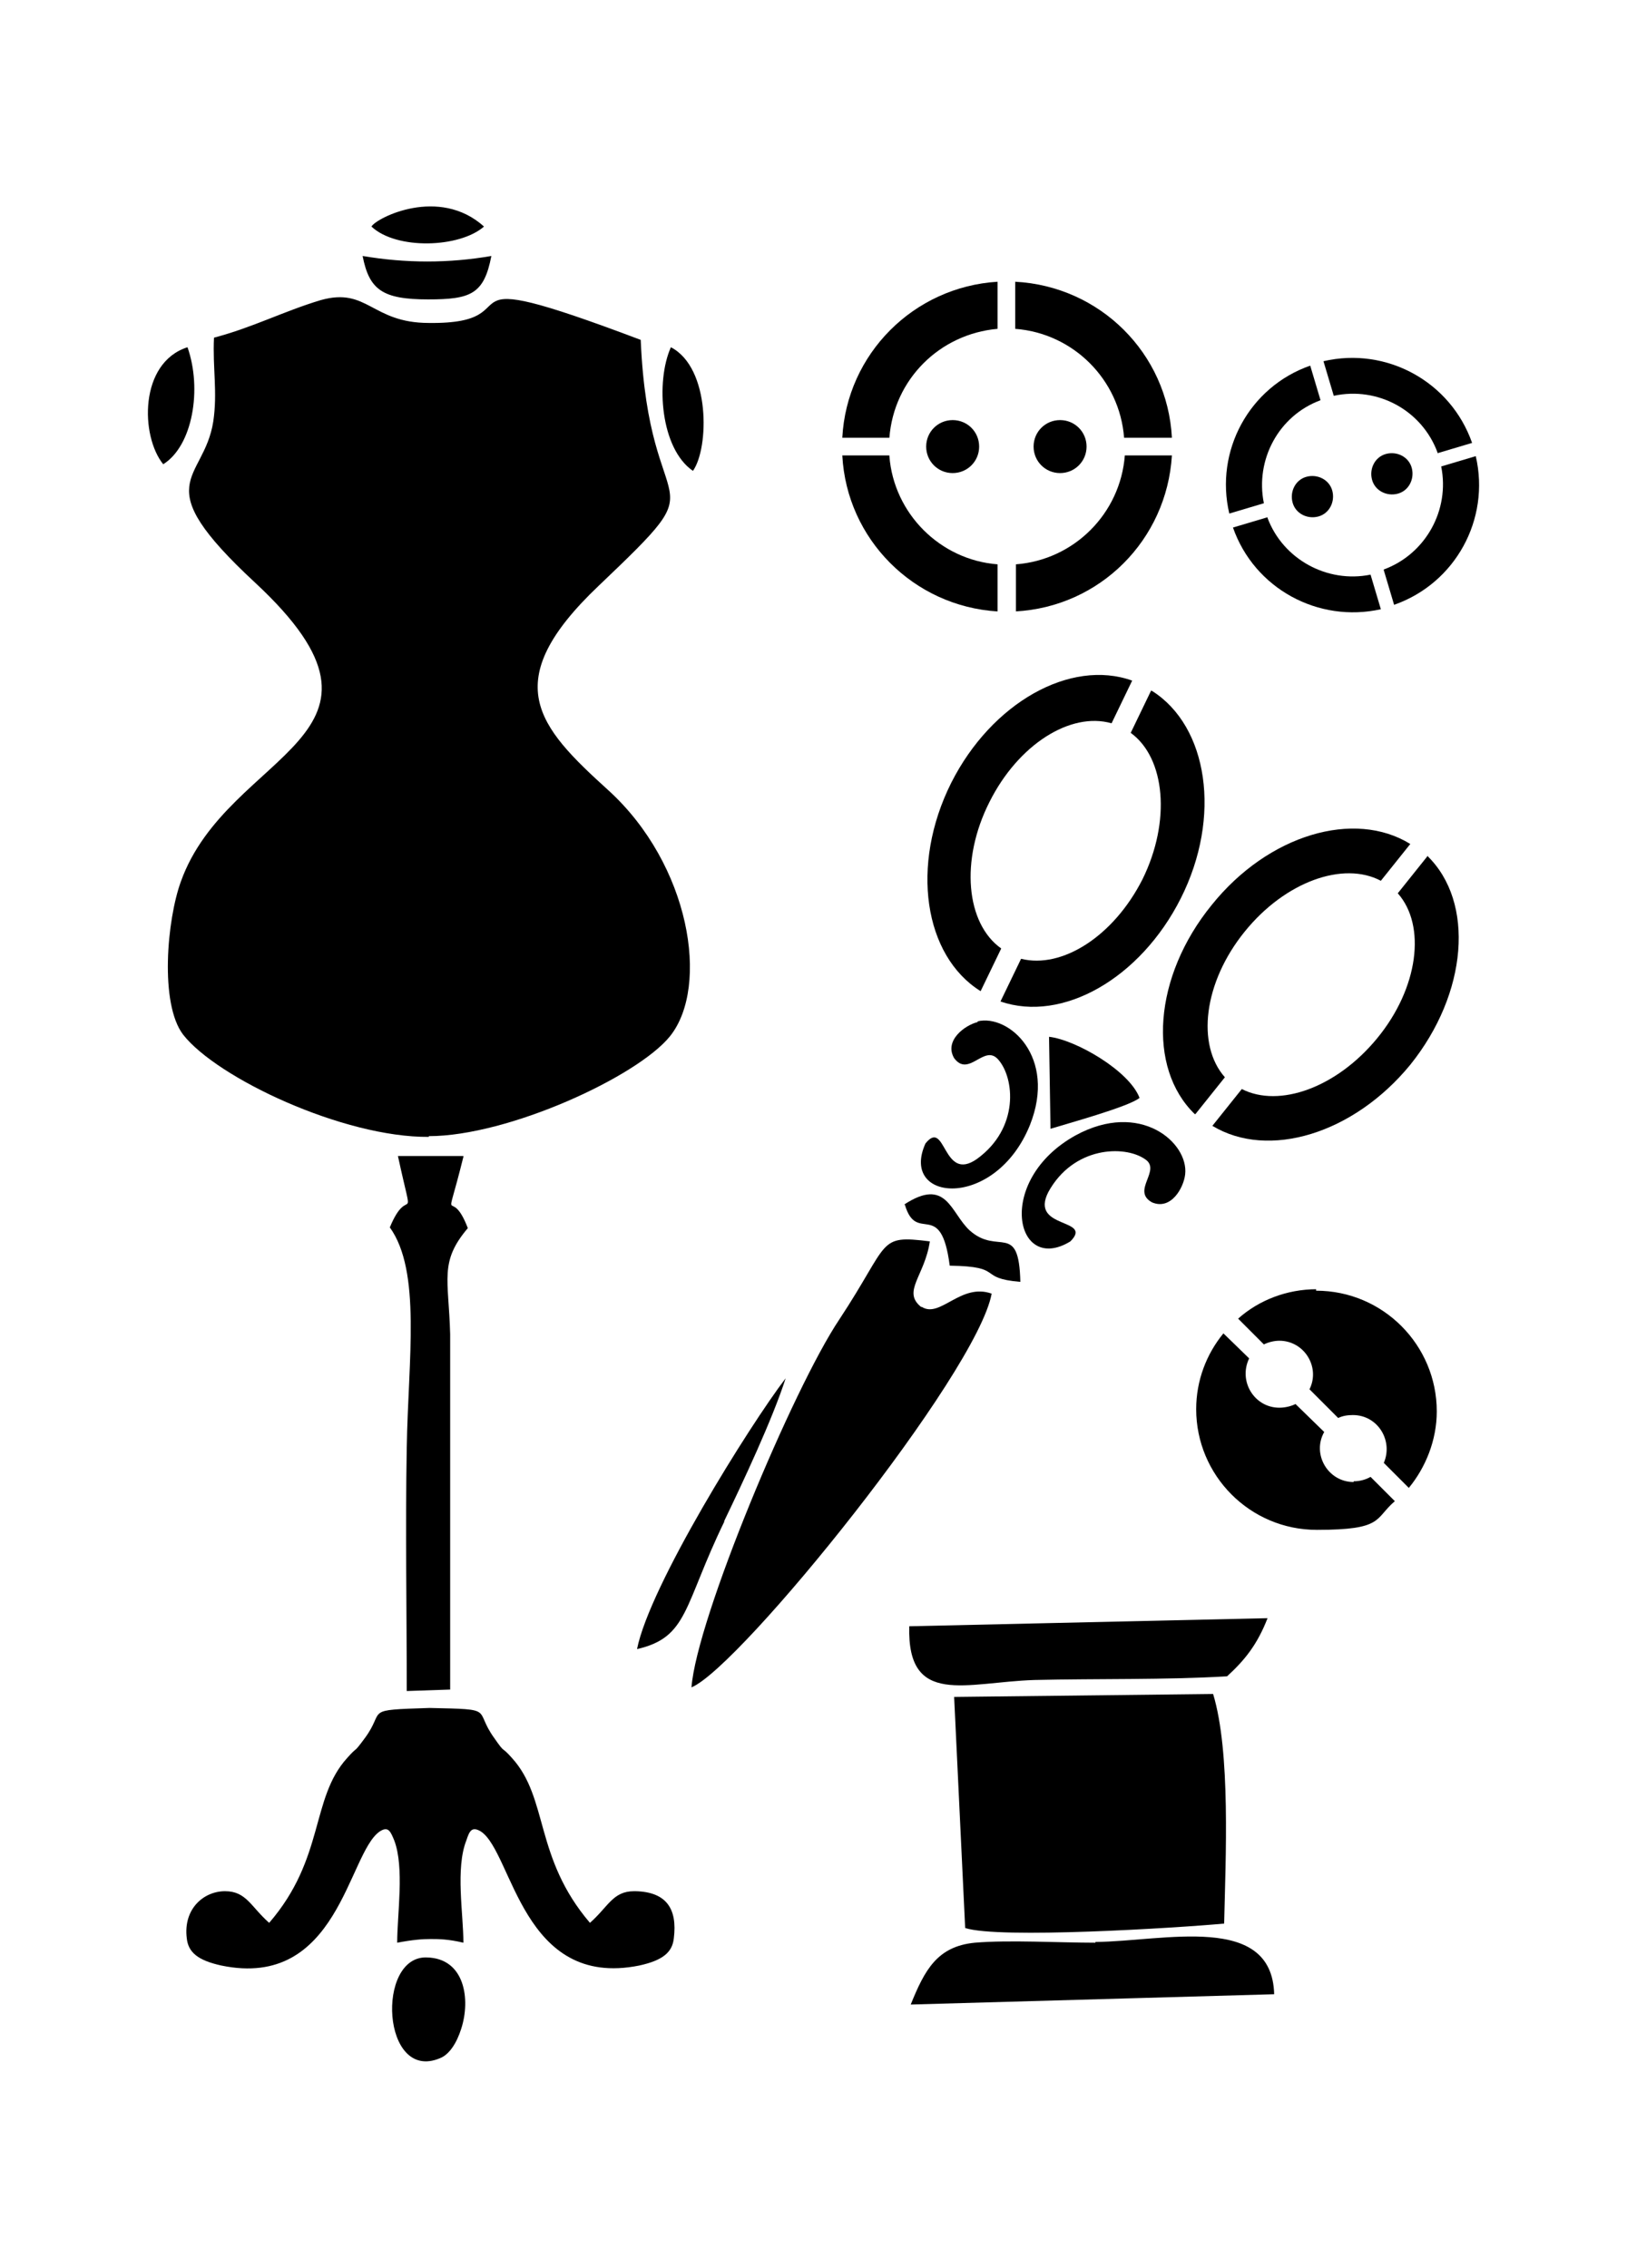 <?xml version="1.0" encoding="iso-8859-1"?>
<!-- Generator: Adobe Illustrator 28.5.0, SVG Export Plug-In . SVG Version: 9.03 Build 54727)  -->
<svg version="1.1" id="Livello_1" xmlns="http://www.w3.org/2000/svg" xmlns:xlink="http://www.w3.org/1999/xlink" x="0px" y="0px"
	 viewBox="0 0 935.435 1303.497" style="enable-background:new 0 0 935.435 1303.497;" xml:space="preserve">
<g id="Capa_1">
	<path d="M661.938,396.706l-11.844,24.534c19.881,14.382,23.265,50.76,6.768,84.177c-16.497,32.571-46.107,51.606-69.795,45.684
		l-11.844,24.534c35.532,12.267,80.37-13.113,103.635-59.22c23.688-46.953,15.651-98.982-16.497-119.286h-0.423V396.706z"/>
	<path d="M603.987,648.815c8.037-2.538,45.261-12.69,51.183-17.766c-5.922-15.651-36.801-33.417-52.029-35.109L603.987,648.815
		L603.987,648.815z"/>
	<path d="M583.683,351.445c48.645-2.538,87.138-41.031,90.099-89.676H646.71c-2.538,33.417-29.187,60.066-62.604,62.604v27.072
		H583.683z"/>
	<path d="M520.233,692.384L520.233,692.384c6.768,23.265,20.727-4.23,25.803,35.109c32.148,0.423,15.228,7.191,40.608,9.306
		c-0.846-35.109-12.69-14.805-29.187-29.61c-10.998-10.152-13.113-30.879-37.647-14.805l0,0H520.233z"/>
	<path d="M646.71,251.617h27.072c-2.538-48.645-41.454-87.138-90.099-89.676l0,0v27.072c33.417,2.538,60.066,29.187,62.604,62.604
		H646.71z"/>
	<path d="M511.35,261.769h-27.072c2.538,48.222,41.031,86.715,89.253,89.676v-27.072c-32.994-2.538-59.643-29.187-62.181-62.181l0,0
		V261.769z"/>
	<path d="M624.714,256.693c0-8.46-6.768-15.228-15.228-15.228s-15.228,6.768-15.228,15.228c0,8.46,6.768,15.228,15.228,15.228
		S624.714,265.153,624.714,256.693z"/>
	<path d="M563.802,569.714L563.802,569.714l11.844-24.534c-20.304-14.382-23.688-50.76-6.768-84.177
		c16.497-32.994,46.53-52.029,70.218-45.261l11.844-24.534c-35.532-12.69-80.793,12.69-104.058,58.797
		C523.194,497.38,531.231,549.41,563.802,569.714C563.802,569.714,563.802,569.714,563.802,569.714z"/>
	<path d="M562.11,587.48c-7.191,1.692-19.458,10.575-13.536,20.727l0,0c8.46,11.421,17.343-8.46,25.38,0.846
		c9.306,10.575,12.267,39.339-12.267,57.105c-19.881,13.959-17.766-23.688-29.61-8.883c-15.228,33.84,40.185,38.493,60.066-10.575
		c15.651-39.339-12.267-63.873-30.033-59.643l0,0L562.11,587.48z"/>
	<path d="M726.658,289.264c-5.076-24.957,8.46-50.337,32.571-59.22l-5.922-19.881c-35.109,12.267-54.99,49.068-46.53,85.023
		L726.658,289.264L726.658,289.264z"/>
	<path d="M826.486,260.5l19.881-5.922c-12.267-35.109-49.068-55.413-85.446-46.953l5.922,19.881
		c25.38-5.499,50.76,8.46,59.643,32.571l0,0V260.5z"/>
	<path d="M803.644,283.765c6.345-1.692,9.729-8.46,8.037-14.805c-1.692-6.345-8.46-9.729-14.805-8.037
		c-6.345,1.692-9.729,8.46-8.037,14.805C790.531,282.073,797.299,285.457,803.644,283.765z"/>
	<path d="M681.397,675.041c2.115-18.189-25.803-42.723-63.027-22.419c-46.53,25.803-34.686,80.37-2.961,60.912
		c13.536-13.536-23.688-6.768-12.69-28.341c14.382-26.226,43.569-27.072,55.413-19.035c10.152,6.345-8.037,18.189,4.23,24.957l0,0
		C673.36,695.768,680.551,682.655,681.397,675.041L681.397,675.041z"/>
	<path d="M795.607,327.757l5.922,19.881c35.109-12.267,55.413-49.068,46.953-85.446l0,0l-19.881,5.922
		c5.076,24.957-8.883,50.337-32.994,59.22l0,0V327.757z"/>
	<path d="M728.773,297.301l-19.881,5.922c12.267,35.109,49.068,54.99,85.023,46.953l-5.922-19.881
		c-24.957,5.076-50.337-8.883-59.22-32.571l0,0L728.773,297.301z"/>
	<path d="M757.96,296.878c6.345-1.692,9.729-8.46,8.037-14.805s-8.46-9.729-14.805-8.037c-6.345,1.692-9.729,8.46-8.037,14.805
		C744.847,295.186,751.615,298.57,757.96,296.878z"/>
	<polygon points="687.319,640.355 687.319,640.355 687.319,640.355 	"/>
	<path d="M687.319,640.355l16.92-21.15c-16.497-18.612-12.267-54.567,11.421-83.754c23.265-28.764,56.682-40.608,78.255-29.187
		l16.92-21.15c-32.148-19.881-81.639-5.499-114.21,35.109c-33.417,41.031-37.224,93.483-9.729,120.132l0,0H687.319z"/>
	<polygon points="706.777,295.186 706.777,295.186 706.777,295.186 	"/>
	<path d="M562.956,256.693c0-8.46-6.768-15.228-15.228-15.228s-15.228,6.768-15.228,15.228c0,8.46,6.768,15.228,15.228,15.228
		S562.956,265.153,562.956,256.693z"/>
	<path d="M398.409,270.652c9.306-13.113,10.152-59.22-12.69-71.064C376.836,219.469,379.797,257.962,398.409,270.652z"/>
	<path d="M594.681,965.642c35.955-0.846,75.294,0,110.826-2.115l0,0c10.152-9.306,17.343-18.189,23.265-33.417l-206.001,4.653
		C521.502,981.293,555.342,966.911,594.681,965.642L594.681,965.642z"/>
	<path d="M529.539,751.181c-10.998-8.883,2.115-17.766,5.076-37.647c-30.456-3.807-22.419,0-52.029,44.838
		c-26.649,39.762-82.062,172.161-85.023,211.5l0,0c27.918-11.421,164.124-180.198,172.584-226.305
		c-17.766-6.345-29.61,14.382-40.185,7.614L529.539,751.181L529.539,751.181z"/>
	<path d="M548.574,975.371l6.345,132.822c19.035,6.345,121.401,0,148.896-2.538c0.846-37.647,3.807-98.559-6.345-131.976
		l-148.473,1.692L548.574,975.371L548.574,975.371z"/>
	<path d="M364.569,1087.044c-12.267,0-14.805,8.883-25.38,18.189c-32.148-37.647-23.688-71.487-44.838-94.752
		c-6.768-7.614-3.384-1.692-10.152-11.421c-12.267-16.92,1.692-16.497-37.224-17.343c-38.916,1.269-24.957,0.846-37.224,17.343
		c-7.191,9.729-3.384,3.807-10.152,11.421c-21.15,23.265-12.69,57.528-44.838,94.752c-10.575-9.306-13.113-18.189-25.38-18.189
		s-24.111,10.152-21.996,27.072c0.846,8.037,6.345,12.69,19.881,15.651c67.257,13.959,72.756-64.296,90.945-76.986
		c5.076-3.384,6.345,0,8.46,5.076c5.922,15.651,1.692,42.3,1.692,58.797c8.883-1.692,14.382-2.115,19.035-2.115
		c4.653,0,10.152,0,19.035,2.115c0-16.497-4.653-42.723,1.692-58.797c1.692-5.076,2.961-8.46,8.46-5.076
		c18.189,12.267,23.688,90.522,90.945,76.986c13.536-2.961,19.035-7.614,19.881-15.651c2.115-16.92-4.23-26.649-21.996-27.072
		C365.415,1087.044,364.569,1087.044,364.569,1087.044z"/>
	<path d="M778.264,851.855c-14.805,0-24.111-16.074-16.92-28.764l-16.497-16.074c-2.538,1.269-5.922,2.115-9.306,2.115
		c-14.382,0-23.688-15.228-17.343-28.341l-14.805-14.382c-9.729,11.844-15.651,27.072-15.651,43.569
		c0,38.07,30.879,69.372,69.372,69.372s32.994-6.345,44.838-16.497l0,0l-13.959-13.959c-2.961,1.692-6.345,2.538-9.729,2.538l0,0
		V851.855z"/>
	<path d="M820.564,492.304L820.564,492.304l-16.92,21.15c16.497,18.612,11.844,54.567-11.844,83.331
		c-23.265,28.341-56.259,40.185-77.832,29.187l-16.92,21.15c32.148,19.458,81.216,4.653,113.787-35.109
		c32.994-41.031,37.224-93.483,9.729-120.132l0,0V492.304z"/>
	<path d="M573.531,189.013v-27.072c-48.222,2.961-86.715,41.454-89.253,89.676h27.072
		C513.888,218.2,540.114,191.974,573.531,189.013L573.531,189.013z"/>
	<path d="M757.114,741.029L757.114,741.029c-17.343,0-33.417,6.345-45.261,16.92l14.805,14.805c2.538-1.269,5.922-2.115,8.883-2.115
		c14.382,0,23.688,15.228,17.343,27.918l16.497,16.497c2.538-1.269,5.499-1.692,8.46-1.692c14.382,0,23.265,14.805,17.766,27.495
		l14.382,14.382c9.729-11.844,16.074-27.495,16.074-43.992c0-38.07-30.879-69.372-69.372-69.372v-0.846L757.114,741.029z"/>
	<path d="M245.283,1125.114c-29.187-0.846-25.803,71.91,7.614,57.951l0,0c5.499-2.115,9.729-8.883,12.267-16.92
		C270.663,1149.225,267.279,1125.537,245.283,1125.114L245.283,1125.114L245.283,1125.114z"/>
	<path d="M629.79,1116.654c-21.15,0-49.491-1.692-69.372,0c-21.573,2.115-28.764,15.651-36.801,35.532l208.962-5.922
		c-1.269-46.953-63.027-30.456-102.789-30.033l0,0V1116.654z"/>
	<path d="M416.175,874.697c10.998-22.842,27.918-58.797,35.532-82.485c-20.727,27.072-78.255,119.286-85.446,155.664
		c29.61-6.768,26.649-24.957,50.337-73.602l0,0L416.175,874.697z"/>
	<polygon points="365.838,948.299 365.838,948.299 365.838,948.299 	"/>
	<polygon points="483.855,251.617 483.855,251.617 483.855,251.617 	"/>
	<path d="M266.433,664.466h-37.647c9.729,44.838,6.345,14.382-4.653,41.031l0,0c18.189,25.38,10.575,75.717,9.729,126.477
		c-0.846,46.53,0,93.483,0,140.013l24.957-0.846V766.832c-0.846-31.725-6.345-41.454,10.152-60.912
		c-10.152-26.649-13.959,5.076-2.538-41.031l0,0L266.433,664.466z"/>
	<path d="M278.277,130.216c-25.803-23.265-61.758-5.076-64.719,0C227.94,143.752,264.318,142.483,278.277,130.216z"/>
	<path d="M107.807,199.588c-27.918,8.883-27.072,51.183-13.959,67.257C110.768,256.27,116.267,223.699,107.807,199.588z"/>
	<path d="M246.552,653.045c45.684,0,120.132-34.263,138.744-57.528c22.842-28.764,11.421-98.559-35.532-141.282
		c-40.608-36.801-63.873-62.181-5.499-117.594c71.487-68.103,28.764-30.879,24.111-141.282
		c-124.362-46.953-57.951-8.883-121.824-9.729c-32.994,0-35.109-20.727-62.181-13.113c-21.15,6.345-38.916,15.651-61.335,21.573l0,0
		c-0.846,17.343,2.115,31.302-0.423,48.222c-5.499,35.109-39.339,33.84,24.111,92.637c96.021,89.253-15.651,96.021-42.723,171.738
		c-8.037,21.996-12.267,70.218,1.269,87.984c19.458,24.957,92.214,59.22,141.282,58.797l0,0L246.552,653.045z"/>
	<path d="M246.129,172.093c24.534,0,32.148-2.961,36.378-24.957c-24.534,4.23-49.068,4.23-74.025,0
		C212.289,166.594,219.903,172.093,246.129,172.093z"/>
	<polygon points="282.507,147.136 282.507,147.136 282.507,147.136 	"/>
</g>
</svg>
